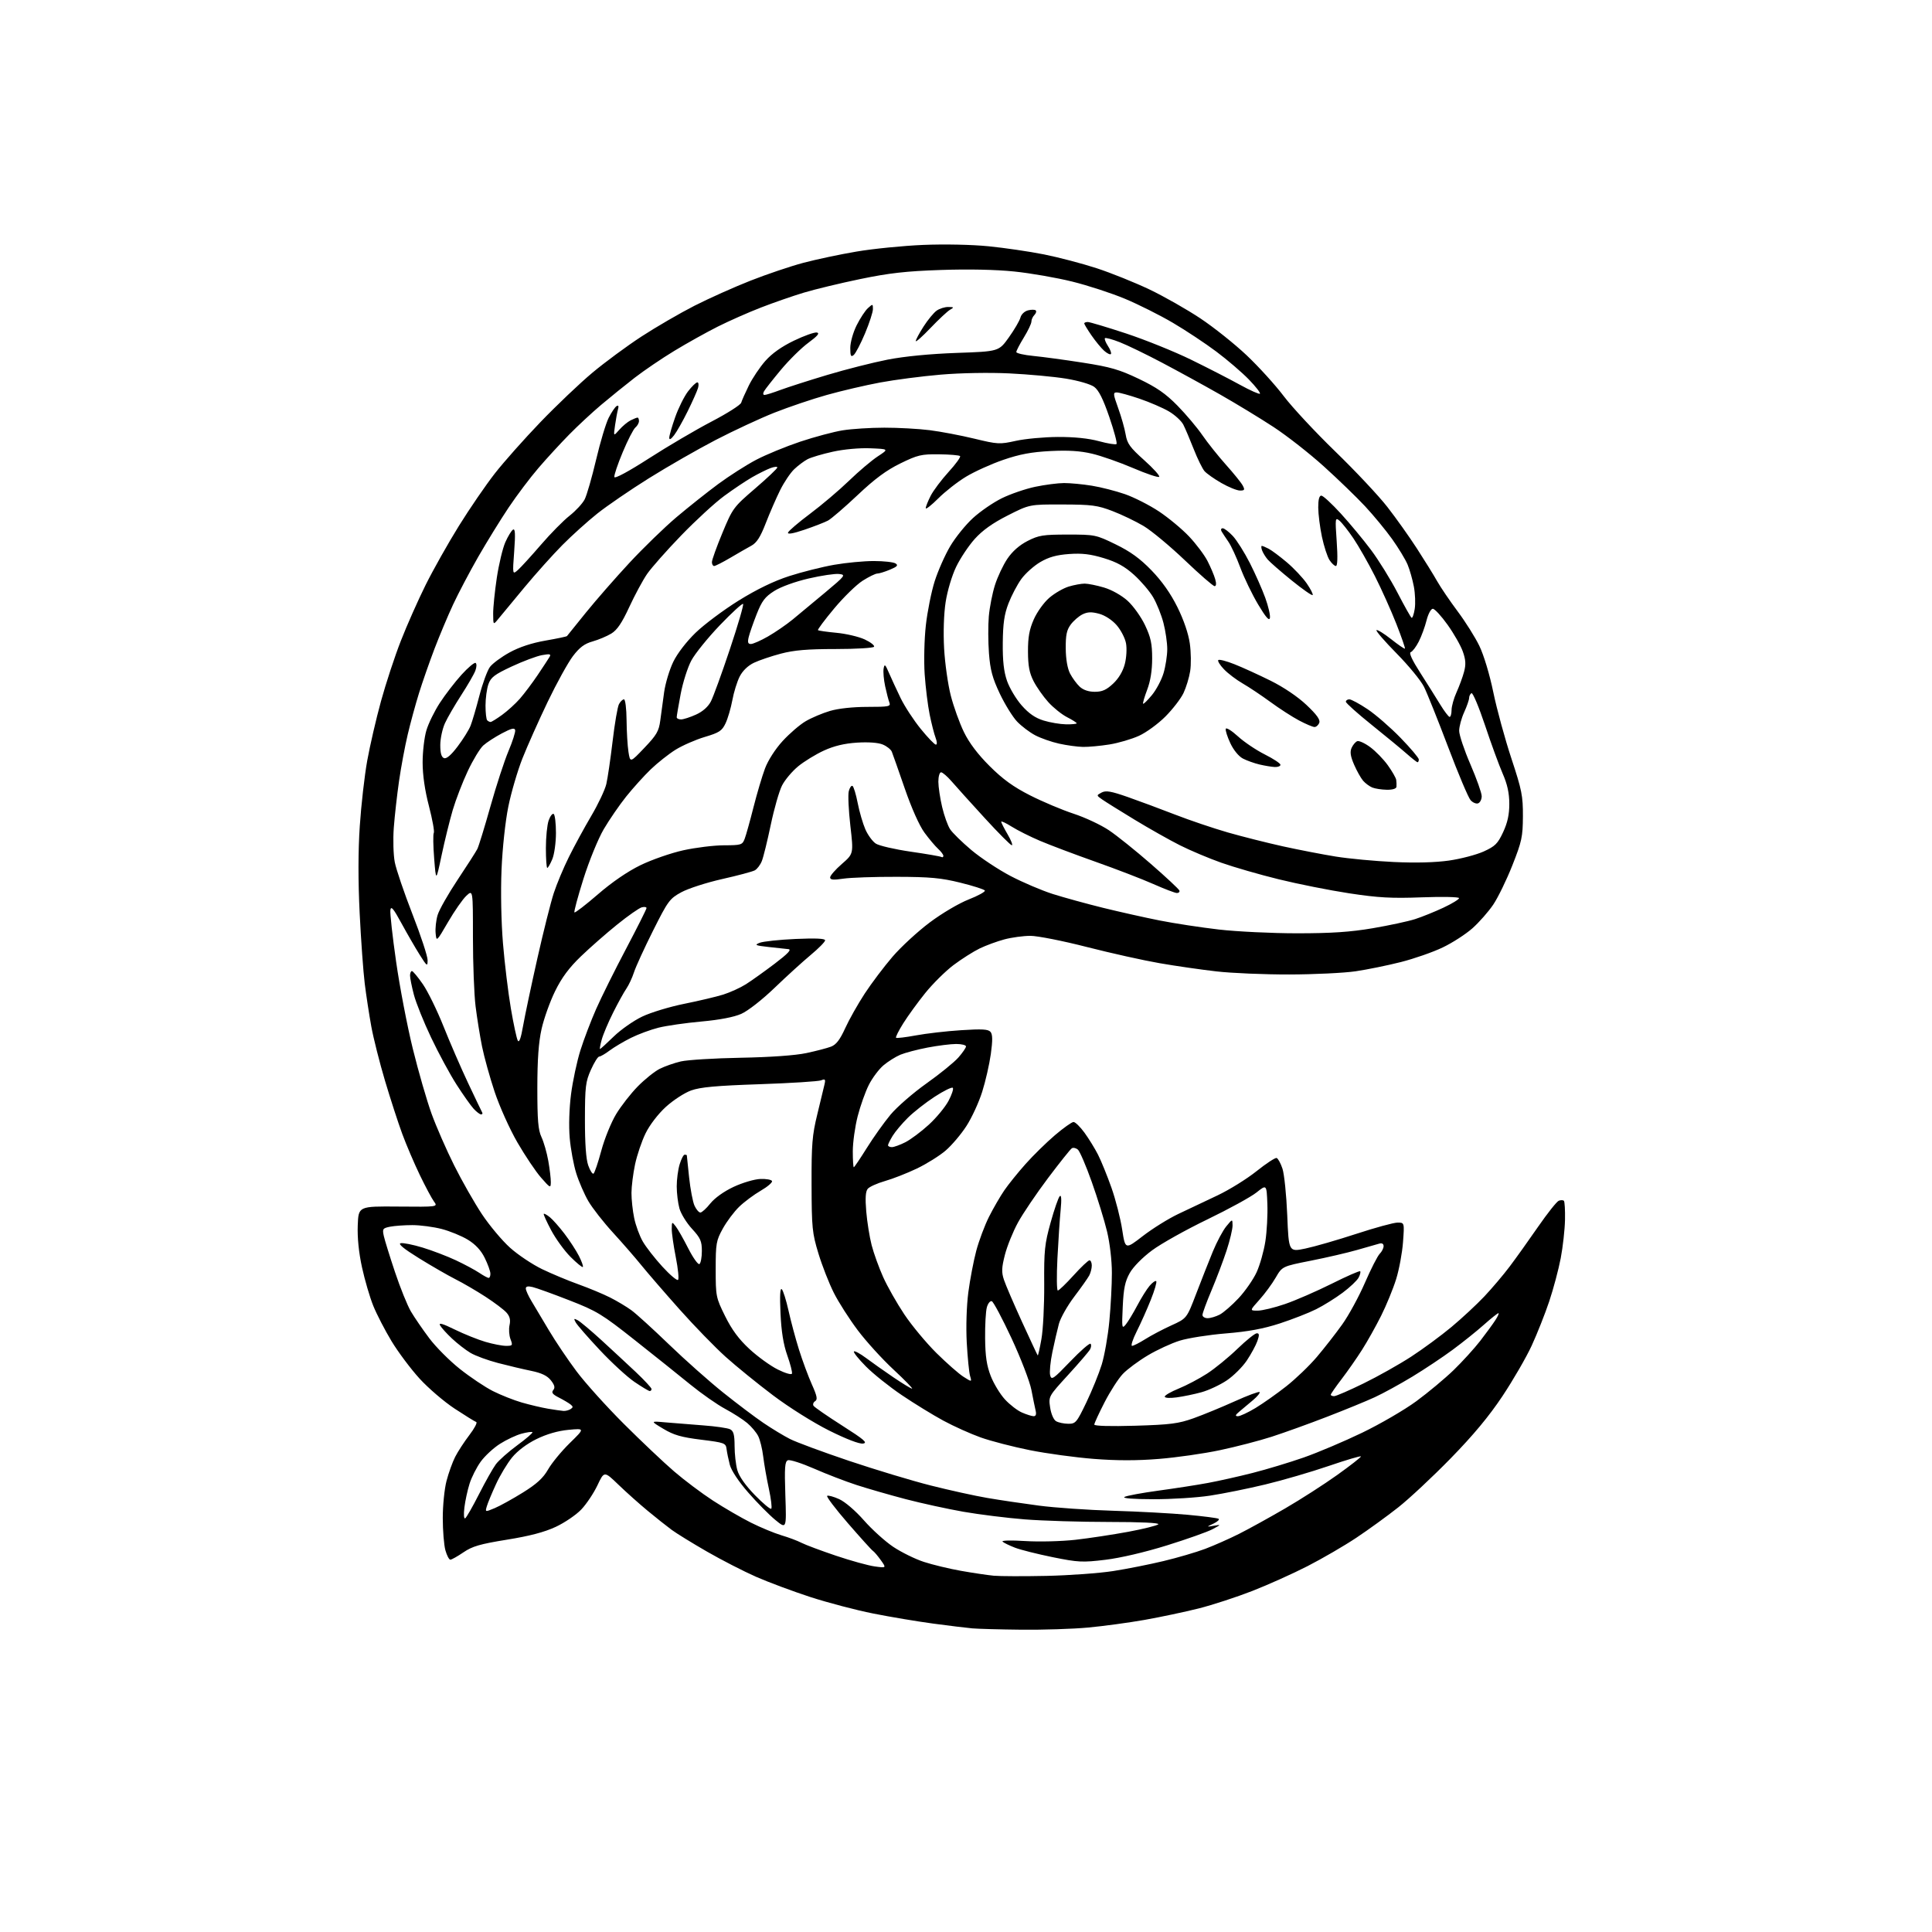 <?xml version="1.0" encoding="UTF-8" standalone="no"?>
<svg 
  version="1.1" 
  xmlns="http://www.w3.org/2000/svg" 
  xmlns:xlink="http://www.w3.org/1999/xlink" 
  xmlns:svg="http://www.w3.org/2000/svg"
  xmlns:rdf="http://www.w3.org/1999/02/22-rdf-syntax-ns#"
  xmlns:cc="http://creativecommons.org/ns#"
  xmlns:dc="http://purl.org/dc/elements/1.1/"
  viewBox="0 0 768 768"
  width="768"
  height="768"
>
<style>svg {background-color: white; }</style>"
<path stroke="none" fill="black" fill-rule="evenodd" d="M406.00,647.83C397.48,647.74 388.70,647.50 386.50,647.30C384.30,647.11 377.32,646.25 371.00,645.41C364.68,644.56 353.93,642.76 347.11,641.40C340.30,640.05 329.05,637.09 322.11,634.84C315.18,632.58 305.47,628.96 300.55,626.80C295.62,624.63 286.85,620.13 281.05,616.79C275.25,613.45 268.93,609.56 267.00,608.14C265.07,606.72 260.80,603.33 257.50,600.60C254.20,597.87 248.95,593.19 245.84,590.19C240.18,584.74 240.18,584.74 237.49,590.44C236.00,593.57 233.12,597.89 231.08,600.03C229.05,602.18 224.48,605.28 220.94,606.94C216.45,609.04 210.54,610.60 201.50,612.05C190.82,613.78 187.74,614.67 184.22,617.08C181.87,618.68 179.53,620.00 179.02,620.00C178.51,620.00 177.63,618.31 177.05,616.25C176.48,614.19 176.01,608.43 176.01,603.46C176.00,598.49 176.67,591.84 177.50,588.68C178.32,585.52 179.87,581.22 180.94,579.12C182.01,577.02 184.55,573.12 186.59,570.45C188.63,567.78 189.85,565.45 189.30,565.27C188.76,565.09 184.90,562.70 180.73,559.96C176.56,557.22 170.28,551.84 166.78,548.01C163.29,544.18 158.27,537.48 155.64,533.13C153.01,528.77 149.74,522.45 148.38,519.08C147.01,515.71 145.01,508.85 143.91,503.83C142.63,497.98 142.02,492.00 142.21,487.11C142.50,479.50 142.50,479.50 158.29,479.63C174.09,479.77 174.09,479.77 172.52,477.63C171.65,476.46 169.12,471.72 166.89,467.10C164.66,462.47 161.52,455.12 159.91,450.76C158.30,446.40 155.22,436.91 153.06,429.67C150.90,422.42 148.44,412.68 147.59,408.00C146.74,403.32 145.57,395.68 144.99,391.00C144.41,386.32 143.50,373.73 142.97,363.00C142.34,350.18 142.35,338.32 143.02,328.36C143.57,320.04 144.90,308.34 145.98,302.36C147.06,296.39 149.52,285.75 151.45,278.73C153.38,271.70 156.93,260.90 159.35,254.73C161.76,248.55 166.20,238.55 169.21,232.50C172.22,226.45 178.17,215.89 182.44,209.02C186.70,202.16 193.11,192.81 196.68,188.24C200.25,183.66 208.42,174.47 214.83,167.80C221.25,161.13 230.55,152.28 235.50,148.15C240.45,144.01 249.22,137.54 255.00,133.77C260.77,130.01 270.23,124.52 276.00,121.57C281.77,118.63 291.82,114.13 298.33,111.57C304.83,109.01 314.28,105.82 319.33,104.48C324.37,103.14 333.87,101.12 340.44,100.01C347.00,98.89 358.93,97.70 366.94,97.36C375.41,97.01 386.31,97.23 393.00,97.90C399.32,98.53 409.23,99.98 415.00,101.13C420.77,102.28 430.22,104.76 435.99,106.64C441.75,108.53 451.19,112.33 456.96,115.08C462.73,117.84 471.83,123.01 477.19,126.58C482.55,130.15 490.84,136.76 495.60,141.27C500.37,145.78 506.99,153.08 510.32,157.49C513.65,161.89 522.87,171.80 530.82,179.50C538.76,187.20 548.06,197.10 551.48,201.50C554.91,205.90 560.19,213.32 563.22,218.00C566.25,222.68 569.88,228.53 571.27,231.00C572.67,233.47 576.34,238.88 579.42,243.00C582.51,247.12 586.40,253.31 588.06,256.74C589.82,260.37 592.16,268.11 593.62,275.21C595.01,281.93 598.24,293.74 600.79,301.46C604.96,314.08 605.42,316.41 605.38,324.50C605.34,332.65 604.94,334.50 601.18,344.00C598.90,349.77 595.48,356.79 593.59,359.60C591.70,362.40 587.98,366.63 585.33,368.99C582.67,371.35 577.35,374.79 573.49,376.63C569.64,378.48 562.16,381.09 556.87,382.43C551.58,383.77 543.49,385.42 538.88,386.10C534.27,386.77 522.40,387.35 512.50,387.37C502.60,387.39 489.55,386.84 483.50,386.14C477.45,385.45 467.32,383.99 461.00,382.89C454.68,381.80 441.66,378.91 432.09,376.46C422.51,374.00 412.38,372.01 409.59,372.01C406.79,372.02 402.14,372.65 399.26,373.42C396.37,374.19 391.96,375.81 389.45,377.02C386.94,378.24 382.27,381.20 379.06,383.61C375.85,386.03 370.79,391.04 367.80,394.75C364.81,398.46 360.88,403.88 359.06,406.79C357.23,409.70 355.94,412.28 356.19,412.52C356.44,412.77 359.98,412.35 364.07,411.59C368.16,410.83 376.25,409.89 382.06,409.52C390.43,408.98 392.85,409.12 393.76,410.21C394.59,411.21 394.62,413.57 393.87,418.99C393.30,423.07 391.76,429.83 390.43,434.03C389.11,438.22 386.29,444.34 384.17,447.61C382.06,450.89 378.34,455.27 375.91,457.36C373.49,459.44 368.35,462.65 364.50,464.50C360.65,466.34 354.95,468.58 351.83,469.47C348.72,470.36 345.61,471.76 344.94,472.57C344.07,473.62 343.90,476.28 344.35,481.61C344.70,485.77 345.67,491.80 346.50,495.01C347.33,498.22 349.39,503.91 351.07,507.66C352.75,511.40 356.53,518.07 359.48,522.48C362.42,526.89 368.17,533.80 372.24,537.84C376.32,541.87 381.16,546.13 383.00,547.29C386.34,549.41 386.34,549.41 385.62,546.96C385.22,545.61 384.63,539.66 384.30,533.75C383.96,527.44 384.22,519.18 384.92,513.75C385.59,508.66 387.01,501.22 388.08,497.20C389.15,493.19 391.43,487.11 393.14,483.70C394.86,480.29 397.60,475.56 399.23,473.18C400.86,470.80 404.67,466.08 407.70,462.68C410.73,459.28 415.97,454.14 419.35,451.26C422.73,448.38 426.06,446.02 426.74,446.01C427.43,446.01 429.38,447.91 431.09,450.25C432.79,452.59 435.22,456.52 436.48,459.00C437.74,461.48 440.14,467.38 441.82,472.13C443.49,476.88 445.41,484.36 446.08,488.75C447.31,496.74 447.31,496.74 454.30,491.34C458.14,488.37 464.49,484.42 468.39,482.57C472.30,480.71 479.32,477.39 484.00,475.18C488.68,472.96 495.64,468.64 499.48,465.57C503.32,462.50 506.92,460.14 507.48,460.32C508.04,460.50 509.08,462.41 509.80,464.56C510.51,466.70 511.37,475.04 511.70,483.08C512.30,497.69 512.30,497.69 518.90,496.32C522.53,495.56 531.64,492.93 539.16,490.47C546.67,488.01 554.04,486.00 555.55,486.00C558.29,486.00 558.29,486.00 557.72,493.75C557.41,498.01 556.18,504.65 554.98,508.50C553.78,512.35 551.09,518.90 549.01,523.06C546.92,527.22 543.52,533.30 541.44,536.56C539.37,539.83 535.72,545.05 533.34,548.17C530.95,551.29 529.00,554.11 529.00,554.42C529.00,554.74 529.60,555.00 530.34,555.00C531.07,555.00 536.34,552.72 542.04,549.93C547.73,547.15 556.24,542.36 560.95,539.30C565.65,536.24 572.88,530.92 577.00,527.48C581.12,524.04 586.99,518.59 590.04,515.36C593.08,512.14 597.61,506.80 600.09,503.50C602.58,500.20 607.67,493.08 611.40,487.68C615.14,482.28 618.84,477.61 619.64,477.31C620.44,477.00 621.35,477.02 621.67,477.34C621.99,477.66 622.19,481.08 622.11,484.94C622.03,488.80 621.27,495.63 620.42,500.11C619.57,504.60 617.50,512.35 615.83,517.34C614.16,522.33 611.02,530.24 608.86,534.93C606.69,539.62 601.47,548.64 597.25,554.98C591.92,562.99 585.64,570.53 576.66,579.73C569.55,587.01 560.16,595.79 555.79,599.23C551.42,602.68 543.94,608.10 539.17,611.28C534.40,614.46 525.69,619.52 519.81,622.54C513.94,625.55 504.04,630.00 497.81,632.43C491.59,634.86 482.00,637.99 476.50,639.38C471.00,640.76 461.32,642.81 455.00,643.93C448.68,645.05 438.55,646.42 432.50,646.98C426.45,647.54 414.52,647.92 406.00,647.83zM416.00,626.44C425.07,626.24 437.00,625.38 442.50,624.52C448.00,623.66 457.02,621.87 462.54,620.54C468.07,619.22 475.49,617.04 479.04,615.71C482.59,614.37 488.65,611.69 492.51,609.75C496.36,607.81 504.61,603.26 510.83,599.64C517.05,596.03 526.38,590.03 531.57,586.32C536.76,582.61 541.00,579.30 541.00,578.96C541.00,578.63 535.26,580.32 528.25,582.72C521.24,585.12 509.88,588.44 503.00,590.09C496.12,591.75 486.23,593.75 481.00,594.54C475.77,595.34 465.65,595.98 458.50,595.96C450.54,595.95 446.08,595.60 447.00,595.06C447.82,594.58 453.90,593.45 460.50,592.55C467.10,591.65 475.96,590.28 480.19,589.49C484.43,588.71 492.40,586.92 497.92,585.52C503.43,584.12 512.57,581.36 518.22,579.39C523.87,577.41 534.35,572.97 541.50,569.52C548.65,566.07 558.33,560.44 563.00,557.01C567.67,553.58 574.35,548.01 577.84,544.64C581.32,541.26 586.09,536.02 588.43,533.00C590.76,529.98 593.48,526.26 594.45,524.75C595.43,523.24 595.97,522.00 595.65,522.00C595.33,522.00 592.73,524.07 589.88,526.60C587.03,529.14 581.45,533.61 577.48,536.54C573.52,539.48 566.27,544.30 561.39,547.26C556.50,550.22 549.80,553.89 546.50,555.41C543.20,556.94 534.65,560.44 527.50,563.20C520.35,565.97 510.45,569.53 505.50,571.13C500.55,572.73 491.29,575.13 484.93,576.47C478.57,577.82 467.67,579.38 460.71,579.94C452.01,580.65 443.91,580.65 434.78,579.93C427.47,579.36 416.03,577.80 409.35,576.46C402.67,575.12 393.89,572.85 389.85,571.41C385.81,569.97 379.12,566.96 375.00,564.73C370.88,562.50 363.45,557.94 358.50,554.60C353.55,551.26 347.11,546.12 344.19,543.16C341.27,540.21 339.13,537.53 339.45,537.22C339.76,536.91 341.92,538.08 344.26,539.82C346.59,541.57 351.49,545.02 355.13,547.50C358.78,549.97 362.12,552.00 362.55,552.00C362.98,552.00 359.67,548.60 355.20,544.44C350.72,540.29 344.32,533.25 340.98,528.81C337.63,524.36 333.34,517.66 331.45,513.90C329.56,510.15 326.81,503.12 325.34,498.29C322.87,490.16 322.66,488.11 322.61,471.00C322.56,454.92 322.86,451.26 324.88,443.00C326.15,437.77 327.44,432.41 327.75,431.09C328.22,429.02 328.02,428.79 326.40,429.45C325.35,429.87 314.38,430.57 302.00,430.99C284.66,431.58 278.40,432.15 274.71,433.48C272.08,434.43 267.56,437.38 264.67,440.02C261.60,442.83 258.26,447.18 256.64,450.49C255.11,453.60 253.23,459.16 252.45,462.83C251.67,466.50 251.03,471.62 251.02,474.20C251.01,476.79 251.49,481.29 252.10,484.20C252.70,487.12 254.24,491.30 255.51,493.50C256.77,495.70 260.28,500.20 263.30,503.50C266.32,506.80 269.12,509.17 269.54,508.77C269.95,508.38 269.54,504.33 268.64,499.77C267.74,495.22 267.01,490.15 267.03,488.50C267.06,485.60 267.11,485.56 268.61,487.50C269.47,488.60 271.72,492.56 273.61,496.29C275.51,500.02 277.50,502.81 278.03,502.48C278.56,502.15 279.00,499.82 279.00,497.30C279.00,493.37 278.45,492.13 275.08,488.47C272.92,486.13 270.67,482.47 270.08,480.35C269.49,478.23 269.01,474.30 269.01,471.62C269.00,468.93 269.52,464.99 270.16,462.87C270.80,460.74 271.70,459.00 272.16,459.00C272.62,459.00 273.01,459.11 273.02,459.25C273.03,459.39 273.44,463.33 273.93,468.01C274.43,472.70 275.39,477.76 276.07,479.26C276.76,480.77 277.81,482.00 278.41,482.00C279.01,482.00 280.80,480.37 282.38,478.38C284.12,476.21 287.81,473.58 291.62,471.80C295.11,470.16 299.89,468.75 302.23,468.66C304.58,468.57 306.68,468.95 306.89,469.49C307.11,470.04 305.08,471.77 302.39,473.33C299.70,474.89 295.86,477.75 293.85,479.69C291.85,481.62 288.92,485.52 287.35,488.35C284.70,493.14 284.50,494.27 284.50,504.55C284.50,515.31 284.60,515.81 288.25,523.20C290.92,528.59 293.71,532.37 297.92,536.26C301.17,539.27 306.23,542.93 309.16,544.39C312.14,545.88 314.63,546.60 314.82,546.03C315.01,545.47 314.17,542.20 312.95,538.76C311.41,534.42 310.59,529.27 310.26,522.00C309.94,514.97 310.11,511.83 310.78,512.50C311.33,513.05 312.53,516.88 313.45,521.00C314.36,525.12 316.23,532.10 317.61,536.50C318.99,540.90 321.30,547.13 322.73,550.33C324.79,554.92 325.07,556.34 324.05,556.97C323.33,557.41 323.03,558.24 323.38,558.81C323.73,559.38 328.85,562.92 334.74,566.67C343.57,572.29 345.04,573.56 343.05,573.84C341.57,574.05 336.31,572.02 329.56,568.65C323.32,565.53 313.62,559.44 307.31,554.68C301.15,550.04 292.67,543.15 288.46,539.37C284.26,535.59 276.00,527.10 270.13,520.50C264.25,513.90 257.44,506.02 254.99,503.00C252.55,499.98 247.45,494.12 243.68,490.00C239.90,485.88 235.50,480.25 233.89,477.50C232.29,474.75 230.12,469.76 229.07,466.41C228.02,463.07 226.85,456.74 226.47,452.37C226.06,447.61 226.27,440.61 227.00,434.95C227.67,429.75 229.34,421.93 230.71,417.56C232.08,413.19 234.91,405.77 236.99,401.06C239.07,396.35 244.42,385.58 248.89,377.13C253.35,368.67 257.00,361.40 257.00,360.97C257.00,360.54 256.14,360.41 255.10,360.68C254.05,360.96 249.66,364.03 245.35,367.51C241.03,370.99 234.54,376.68 230.92,380.17C226.21,384.70 223.29,388.63 220.66,394.00C218.63,398.12 216.22,404.88 215.29,409.00C214.10,414.31 213.61,421.17 213.60,432.50C213.60,445.29 213.92,449.20 215.24,452.00C216.15,453.93 217.37,458.17 217.95,461.43C218.53,464.70 218.98,468.52 218.96,469.93C218.92,472.39 218.75,472.31 215.09,468.14C212.98,465.74 208.75,459.44 205.68,454.14C202.60,448.82 198.55,439.80 196.62,434.00C194.70,428.23 192.45,420.12 191.62,416.00C190.79,411.88 189.63,404.69 189.05,400.03C188.47,395.37 188.00,383.02 188.00,372.60C188.00,353.65 188.00,353.65 185.39,356.08C183.95,357.41 180.69,362.09 178.14,366.47C173.52,374.41 173.50,374.43 173.17,370.97C172.98,369.06 173.34,365.81 173.96,363.74C174.58,361.67 178.15,355.37 181.90,349.74C185.65,344.11 189.18,338.60 189.74,337.50C190.30,336.40 192.65,328.75 194.97,320.50C197.29,312.25 200.52,302.38 202.13,298.56C203.75,294.74 204.94,291.00 204.79,290.25C204.57,289.21 203.29,289.52 199.50,291.53C196.75,292.98 193.42,295.15 192.10,296.34C190.79,297.53 188.02,302.10 185.95,306.50C183.88,310.90 181.19,317.88 179.97,322.00C178.76,326.12 176.76,334.23 175.54,340.00C173.32,350.50 173.32,350.50 172.59,341.27C172.18,336.20 172.12,331.62 172.44,331.09C172.77,330.57 171.90,325.79 170.52,320.46C168.88,314.18 168.00,308.07 168.00,303.07C168.00,298.83 168.67,293.11 169.49,290.36C170.30,287.60 172.71,282.69 174.83,279.43C176.95,276.17 180.82,271.14 183.43,268.25C186.05,265.36 188.58,263.24 189.06,263.53C189.54,263.83 189.49,265.20 188.95,266.62C188.42,268.03 185.89,272.40 183.34,276.34C180.79,280.28 177.87,285.30 176.87,287.50C175.87,289.70 175.03,293.59 175.02,296.14C175.01,299.35 175.46,300.96 176.49,301.36C177.49,301.74 179.31,300.18 181.92,296.72C184.09,293.85 186.40,290.15 187.05,288.50C187.71,286.85 189.29,281.48 190.56,276.57C191.84,271.65 193.73,266.50 194.76,265.12C195.79,263.74 199.31,261.14 202.57,259.35C206.43,257.23 211.41,255.59 216.82,254.65C221.39,253.86 225.24,253.05 225.38,252.85C225.52,252.66 228.92,248.45 232.92,243.50C236.93,238.55 244.71,229.65 250.21,223.73C255.71,217.81 264.10,209.67 268.85,205.64C273.61,201.62 281.10,195.67 285.50,192.41C289.91,189.16 296.70,184.82 300.61,182.77C304.52,180.72 312.40,177.48 318.11,175.57C323.82,173.67 331.43,171.63 335.00,171.06C338.57,170.49 346.01,170.01 351.53,170.01C357.04,170.00 365.14,170.45 369.53,171.00C373.91,171.55 381.90,173.07 387.29,174.37C396.62,176.63 397.39,176.67 403.79,175.25C407.48,174.43 415.00,173.73 420.50,173.70C427.03,173.67 432.71,174.25 436.86,175.38C440.36,176.33 443.50,176.84 443.83,176.50C444.17,176.16 442.88,171.34 440.97,165.77C438.50,158.58 436.76,155.11 434.95,153.78C433.50,152.72 428.65,151.31 423.67,150.50C418.86,149.72 408.75,148.79 401.21,148.43C393.23,148.05 381.86,148.25 374.00,148.92C366.57,149.55 355.71,150.96 349.87,152.05C344.02,153.14 334.50,155.36 328.71,156.99C322.92,158.61 313.53,161.79 307.84,164.04C302.15,166.30 291.65,171.18 284.50,174.89C277.35,178.60 265.41,185.45 257.96,190.11C250.51,194.77 241.25,201.11 237.39,204.19C233.53,207.27 227.31,212.88 223.57,216.65C219.83,220.42 213.03,228.00 208.46,233.50C203.89,239.00 199.23,244.62 198.11,246.00C196.07,248.50 196.07,248.50 196.04,244.00C196.02,241.53 196.68,235.08 197.49,229.67C198.31,224.27 199.83,217.91 200.87,215.55C201.92,213.19 203.29,210.94 203.93,210.54C204.79,210.01 204.91,212.21 204.40,219.16C203.71,228.50 203.71,228.50 205.92,226.54C207.13,225.46 211.23,220.96 215.04,216.54C218.84,212.12 223.96,206.93 226.42,205.00C228.87,203.07 231.57,200.15 232.42,198.50C233.26,196.85 235.31,189.76 236.96,182.74C238.61,175.73 240.87,168.22 241.97,166.06C243.07,163.90 244.48,161.82 245.09,161.44C245.82,160.99 246.03,161.40 245.68,162.62C245.39,163.66 244.85,166.53 244.50,169.00C243.85,173.50 243.85,173.50 246.18,170.84C247.45,169.38 249.48,167.70 250.68,167.09C251.89,166.49 253.12,166.00 253.43,166.00C253.75,166.00 254.00,166.62 254.00,167.38C254.00,168.14 253.36,169.29 252.57,169.94C251.79,170.59 249.52,175.00 247.54,179.75C245.55,184.49 244.06,188.94 244.21,189.63C244.39,190.38 249.87,187.42 258.02,182.18C265.46,177.39 276.64,170.82 282.87,167.57C289.10,164.32 294.40,160.95 294.64,160.08C294.89,159.21 296.25,156.14 297.67,153.25C299.08,150.37 302.03,145.98 304.21,143.50C306.83,140.52 310.70,137.78 315.60,135.42C319.67,133.46 323.78,132.00 324.72,132.18C325.95,132.42 325.00,133.56 321.37,136.23C318.58,138.27 313.66,143.12 310.42,147.01C307.19,150.89 304.17,154.73 303.72,155.53C303.24,156.40 303.32,157.00 303.91,157.00C304.47,157.00 307.30,156.11 310.21,155.02C313.12,153.94 321.50,151.25 328.84,149.05C336.18,146.85 346.98,144.11 352.84,142.96C359.59,141.65 369.65,140.67 380.28,140.29C397.05,139.71 397.05,139.71 401.05,134.10C403.25,131.02 405.31,127.48 405.64,126.24C405.97,124.95 407.27,123.72 408.66,123.37C410.00,123.03 411.38,123.05 411.73,123.40C412.08,123.75 411.83,124.57 411.18,125.22C410.53,125.87 410.00,127.05 410.00,127.84C410.00,128.63 408.65,131.47 407.00,134.15C405.35,136.84 404.00,139.44 404.00,139.94C404.00,140.43 407.04,141.13 410.75,141.49C414.46,141.85 423.35,143.05 430.50,144.17C441.40,145.87 444.99,146.91 452.72,150.61C459.79,153.99 463.38,156.48 468.07,161.26C471.43,164.69 475.89,169.97 477.97,173.00C480.05,176.03 484.27,181.31 487.34,184.75C490.41,188.18 493.41,191.89 494.00,193.00C494.92,194.71 494.76,195.00 492.91,195.00C491.72,195.00 488.41,193.66 485.56,192.03C482.70,190.40 479.67,188.26 478.81,187.28C477.96,186.30 476.02,182.35 474.51,178.50C473.00,174.65 471.14,170.28 470.38,168.79C469.61,167.30 467.03,164.93 464.64,163.53C462.25,162.13 456.99,159.86 452.97,158.49C448.94,157.12 444.88,156.00 443.95,156.00C442.41,156.00 442.46,156.58 444.50,162.25C445.75,165.69 447.08,170.41 447.47,172.74C448.06,176.33 449.20,177.89 454.82,182.92C458.48,186.19 461.16,189.17 460.79,189.54C460.42,189.92 455.75,188.35 450.41,186.06C445.08,183.78 437.74,181.20 434.11,180.35C429.39,179.23 424.64,178.94 417.50,179.30C409.98,179.69 405.34,180.56 398.79,182.81C394.00,184.46 387.33,187.48 383.97,189.52C380.62,191.55 375.65,195.44 372.94,198.16C370.22,200.87 368.00,202.61 368.00,202.01C368.00,201.41 368.88,199.20 369.95,197.09C371.03,194.99 374.24,190.71 377.08,187.60C379.93,184.48 381.98,181.65 381.64,181.30C381.29,180.96 377.52,180.64 373.25,180.59C366.24,180.51 364.77,180.86 357.90,184.22C352.37,186.92 347.73,190.35 340.90,196.81C335.73,201.69 330.43,206.25 329.12,206.95C327.82,207.64 323.62,209.27 319.80,210.57C315.29,212.10 312.99,212.50 313.25,211.71C313.46,211.05 317.40,207.68 322.01,204.23C326.61,200.79 333.56,194.90 337.44,191.15C341.32,187.39 346.50,183.01 348.94,181.41C353.37,178.50 353.37,178.50 345.95,178.20C341.59,178.03 335.44,178.59 331.02,179.57C326.88,180.48 322.38,181.82 321.00,182.55C319.62,183.28 317.26,185.05 315.74,186.49C314.22,187.92 311.70,191.67 310.14,194.80C308.58,197.94 306.01,203.84 304.42,207.93C302.27,213.49 300.82,215.75 298.67,216.93C297.09,217.79 293.31,219.96 290.28,221.75C287.24,223.54 284.36,225.00 283.88,225.00C283.40,225.00 283.00,224.30 283.00,223.44C283.00,222.58 284.88,217.35 287.17,211.83C291.24,202.03 291.56,201.59 300.17,194.19C305.03,190.02 309.00,186.25 309.00,185.83C309.00,185.40 307.76,185.52 306.25,186.09C304.74,186.66 301.48,188.28 299.00,189.70C296.52,191.12 291.52,194.47 287.89,197.14C284.25,199.80 276.56,206.87 270.80,212.83C265.03,218.80 258.93,225.70 257.23,228.16C255.53,230.63 252.35,236.54 250.15,241.29C247.22,247.63 245.32,250.45 242.99,251.86C241.24,252.92 237.89,254.33 235.54,254.99C232.33,255.89 230.39,257.34 227.73,260.84C225.79,263.40 221.28,271.57 217.71,279.00C214.15,286.43 209.63,296.55 207.67,301.50C205.72,306.45 203.19,315.08 202.06,320.67C200.88,326.49 199.72,337.21 199.37,345.67C199.00,354.45 199.23,366.42 199.94,375.00C200.60,382.98 202.01,394.60 203.07,400.83C204.13,407.07 205.37,412.84 205.83,413.65C206.38,414.64 207.08,412.71 207.93,407.82C208.64,403.79 211.19,391.74 213.60,381.03C216.01,370.32 218.95,358.62 220.13,355.03C221.30,351.44 224.00,344.99 226.13,340.70C228.25,336.41 232.25,329.06 235.01,324.38C237.78,319.70 240.48,313.98 241.02,311.68C241.56,309.38 242.68,301.72 243.52,294.66C244.35,287.59 245.49,280.95 246.05,279.91C246.61,278.86 247.50,278.00 248.04,278.00C248.57,278.00 249.03,281.67 249.07,286.25C249.11,290.79 249.45,296.46 249.82,298.86C250.50,303.22 250.50,303.22 256.16,297.27C261.02,292.18 261.92,290.63 262.47,286.41C262.82,283.71 263.52,278.62 264.01,275.10C264.51,271.58 266.14,266.18 267.63,263.10C269.23,259.78 272.87,255.05 276.54,251.50C279.96,248.20 287.64,242.46 293.62,238.74C300.90,234.23 307.56,231.00 313.74,229.00C318.82,227.36 326.87,225.34 331.62,224.51C336.37,223.68 343.47,223.01 347.38,223.02C351.30,223.02 355.17,223.45 355.98,223.97C357.16,224.71 356.69,225.23 353.77,226.45C351.73,227.30 349.46,228.00 348.73,228.00C347.99,228.00 345.38,229.28 342.92,230.84C340.46,232.40 335.36,237.37 331.60,241.88C327.83,246.39 324.94,250.27 325.16,250.49C325.38,250.72 328.70,251.19 332.53,251.55C336.36,251.91 341.41,253.10 343.75,254.19C346.09,255.29 347.75,256.59 347.44,257.09C347.13,257.59 340.24,258.00 332.12,258.00C321.03,258.00 315.64,258.45 310.43,259.83C306.62,260.83 301.79,262.47 299.70,263.46C297.32,264.60 295.21,266.64 294.04,268.92C293.02,270.92 291.70,275.16 291.12,278.33C290.53,281.50 289.32,285.64 288.42,287.53C287.00,290.53 285.91,291.24 280.13,292.96C276.48,294.05 271.24,296.35 268.49,298.06C265.75,299.78 261.33,303.28 258.67,305.84C256.01,308.40 251.62,313.27 248.91,316.65C246.21,320.03 242.19,325.88 239.98,329.65C237.77,333.43 234.17,342.25 231.93,349.35C229.70,356.42 228.09,362.42 228.35,362.69C228.62,362.95 232.81,359.72 237.67,355.52C243.23,350.70 249.49,346.41 254.59,343.93C259.04,341.76 266.69,339.10 271.59,338.01C276.49,336.93 283.77,336.03 287.77,336.02C294.65,336.00 295.10,335.86 296.02,333.44C296.56,332.04 298.13,326.40 299.52,320.91C300.91,315.43 302.97,308.48 304.10,305.48C305.30,302.26 308.18,297.77 311.10,294.58C313.83,291.60 317.96,288.04 320.28,286.69C322.60,285.33 326.94,283.49 329.93,282.61C333.24,281.63 339.04,281.00 344.79,281.00C353.35,281.00 354.15,280.84 353.54,279.25C353.17,278.29 352.42,275.38 351.86,272.79C351.31,270.20 351.03,267.05 351.25,265.79C351.60,263.79 351.88,264.01 353.38,267.50C354.33,269.70 356.42,274.20 358.01,277.50C359.61,280.80 363.21,286.31 366.01,289.75C368.80,293.19 371.51,296.00 372.02,296.00C372.57,296.00 372.52,294.88 371.91,293.27C371.34,291.77 370.28,287.61 369.55,284.02C368.82,280.44 367.93,273.23 367.57,268.00C367.22,262.74 367.42,254.07 368.04,248.56C368.65,243.09 370.23,235.22 371.55,231.06C372.87,226.90 375.65,220.63 377.72,217.13C379.80,213.62 383.87,208.58 386.78,205.93C389.68,203.27 394.85,199.72 398.28,198.04C401.70,196.36 407.65,194.32 411.50,193.51C415.35,192.70 420.52,192.03 423.00,192.02C425.48,192.02 430.43,192.49 434.00,193.07C437.57,193.64 443.50,195.16 447.18,196.43C450.85,197.71 456.95,200.81 460.73,203.32C464.51,205.84 469.90,210.31 472.69,213.27C475.49,216.23 478.79,220.63 480.02,223.04C481.26,225.46 482.63,228.69 483.06,230.22C483.57,231.99 483.48,233.00 482.82,233.00C482.24,233.00 476.94,228.39 471.03,222.75C465.12,217.11 457.74,210.98 454.64,209.12C451.53,207.27 445.95,204.58 442.24,203.16C436.26,200.87 434.03,200.57 422.38,200.54C409.26,200.50 409.26,200.50 400.59,204.90C394.60,207.93 390.55,210.82 387.48,214.23C385.04,216.95 381.71,221.94 380.08,225.34C378.40,228.82 376.59,234.90 375.91,239.31C375.18,244.03 374.94,251.34 375.30,257.81C375.63,263.69 376.82,272.10 377.95,276.50C379.08,280.90 381.43,287.43 383.17,291.00C385.27,295.32 388.71,299.87 393.42,304.56C398.66,309.78 402.84,312.80 409.50,316.18C414.45,318.69 422.22,321.97 426.77,323.46C431.32,324.95 437.62,327.90 440.77,330.01C443.92,332.11 451.45,338.15 457.50,343.43C463.55,348.70 468.65,353.46 468.83,354.01C469.02,354.55 468.57,354.99 467.83,354.99C467.10,354.98 462.90,353.38 458.50,351.43C454.10,349.48 443.75,345.49 435.50,342.57C427.25,339.65 417.31,335.90 413.41,334.24C409.50,332.58 404.44,330.04 402.16,328.60C399.87,327.16 398.00,326.28 398.00,326.65C398.00,327.02 399.14,329.28 400.54,331.66C401.94,334.05 402.69,336.00 402.21,336.00C401.73,336.00 396.87,331.13 391.42,325.17C385.96,319.21 380.08,312.69 378.34,310.67C376.59,308.65 374.68,307.00 374.09,307.00C373.49,307.00 373.01,308.69 373.01,310.75C373.02,312.81 373.70,317.32 374.51,320.78C375.32,324.23 376.75,328.22 377.68,329.63C378.61,331.05 382.41,334.77 386.12,337.90C389.83,341.02 396.83,345.66 401.68,348.21C406.53,350.75 414.10,353.98 418.50,355.38C422.90,356.77 431.90,359.25 438.50,360.88C445.10,362.50 455.23,364.77 461.00,365.91C466.77,367.06 477.35,368.67 484.49,369.50C491.64,370.32 505.66,371.00 515.64,371.00C529.26,371.00 536.77,370.50 545.65,368.99C552.17,367.88 559.75,366.25 562.50,365.37C565.25,364.49 570.31,362.44 573.75,360.83C577.19,359.22 580.00,357.50 580.00,357.02C580.00,356.54 573.42,356.40 565.25,356.70C553.14,357.16 547.96,356.87 536.31,355.10C528.51,353.91 515.91,351.40 508.31,349.53C500.71,347.67 490.45,344.70 485.50,342.95C480.55,341.20 473.12,338.07 469.00,335.99C464.88,333.91 456.76,329.34 450.98,325.82C445.19,322.31 439.41,318.70 438.13,317.80C435.80,316.17 435.80,316.17 437.90,315.05C439.59,314.15 441.60,314.49 448.25,316.81C452.79,318.40 461.24,321.54 467.04,323.79C472.84,326.05 482.29,329.24 488.04,330.90C493.79,332.55 503.68,335.04 510.00,336.44C516.33,337.83 525.77,339.66 531.00,340.50C536.23,341.34 546.59,342.31 554.04,342.66C562.75,343.07 570.60,342.86 576.04,342.08C580.69,341.41 586.87,339.79 589.78,338.48C594.35,336.40 595.38,335.38 597.52,330.79C599.28,327.00 599.98,323.80 599.97,319.50C599.96,315.25 599.19,311.75 597.33,307.50C595.89,304.20 592.72,295.53 590.29,288.23C587.85,280.94 585.44,275.23 584.93,275.54C584.42,275.86 584.00,276.72 584.00,277.45C584.00,278.18 583.11,280.74 582.02,283.14C580.93,285.54 580.04,288.85 580.04,290.50C580.04,292.15 582.05,298.16 584.52,303.86C586.98,309.56 589.00,315.25 589.00,316.50C589.00,317.76 588.37,319.03 587.59,319.33C586.82,319.62 585.47,319.07 584.59,318.09C583.70,317.12 579.68,307.59 575.64,296.91C571.60,286.24 567.29,275.48 566.05,273.00C564.82,270.52 559.93,264.58 555.20,259.78C550.47,254.99 546.86,250.81 547.17,250.50C547.48,250.19 550.08,251.79 552.95,254.05C555.81,256.32 558.30,258.02 558.48,257.84C558.65,257.65 557.12,253.22 555.07,248.00C553.02,242.78 549.18,234.22 546.54,229.00C543.89,223.78 540.04,217.01 537.97,213.96C535.90,210.91 533.42,207.76 532.44,206.96C530.77,205.58 530.71,206.00 531.36,215.25C531.80,221.52 531.68,225.00 531.04,225.00C530.49,225.00 529.35,223.94 528.50,222.64C527.65,221.34 526.30,217.18 525.49,213.39C524.69,209.60 524.03,204.36 524.02,201.75C524.01,198.60 524.42,197.01 525.25,197.02C525.94,197.02 529.42,200.24 533.00,204.15C536.58,208.07 541.98,214.57 545.00,218.61C548.02,222.64 552.75,230.27 555.50,235.56C558.24,240.86 560.78,245.36 561.12,245.57C561.47,245.79 562.03,244.22 562.37,242.09C562.71,239.96 562.56,235.94 562.03,233.16C561.50,230.38 560.38,226.45 559.54,224.43C558.69,222.41 555.93,217.85 553.40,214.30C550.87,210.76 546.03,204.89 542.65,201.26C539.27,197.64 531.88,190.49 526.22,185.38C520.57,180.27 511.57,173.22 506.22,169.72C500.88,166.22 491.32,160.42 485.00,156.82C478.68,153.22 468.32,147.55 462.00,144.21C455.68,140.87 448.08,137.19 445.12,136.03C442.16,134.87 439.51,134.15 439.23,134.43C438.96,134.71 439.50,136.12 440.44,137.56C441.39,139.00 441.90,140.43 441.59,140.75C441.27,141.06 440.06,140.46 438.89,139.41C437.72,138.36 435.47,135.62 433.88,133.32C432.30,131.02 431.00,128.88 431.00,128.57C431.00,128.26 431.63,128.00 432.40,128.00C433.17,128.00 440.03,130.05 447.65,132.56C455.27,135.08 466.90,139.77 473.50,143.00C480.10,146.23 488.83,150.71 492.90,152.96C496.97,155.20 500.54,156.79 500.84,156.50C501.14,156.20 499.16,153.66 496.44,150.85C493.72,148.05 487.92,143.07 483.54,139.79C479.17,136.51 471.39,131.35 466.25,128.33C461.11,125.30 452.54,121.01 447.21,118.78C441.87,116.55 432.42,113.46 426.21,111.93C419.99,110.39 409.64,108.59 403.21,107.93C395.87,107.17 384.97,106.94 374.00,107.32C360.12,107.79 353.50,108.54 342.00,110.92C334.02,112.57 323.90,115.01 319.50,116.34C315.10,117.67 307.44,120.33 302.49,122.25C297.53,124.17 289.81,127.58 285.33,129.83C280.86,132.08 273.11,136.40 268.12,139.43C263.13,142.45 256.00,147.29 252.27,150.18C248.55,153.07 242.57,157.90 239.00,160.91C235.43,163.92 229.70,169.24 226.27,172.73C222.84,176.22 217.34,182.19 214.06,186.02C210.77,189.84 205.44,196.91 202.21,201.73C198.98,206.55 193.54,215.37 190.12,221.32C186.71,227.28 182.20,235.83 180.11,240.32C178.01,244.82 174.67,252.78 172.68,258.00C170.69,263.23 167.94,271.10 166.57,275.50C165.20,279.90 163.17,287.32 162.07,292.00C160.96,296.68 159.41,305.00 158.62,310.50C157.83,316.00 156.89,324.32 156.54,329.00C156.19,333.68 156.37,339.86 156.93,342.74C157.49,345.62 160.66,354.93 163.97,363.43C167.29,371.93 169.99,380.14 169.98,381.69C169.96,384.31 169.75,384.17 166.81,379.50C165.08,376.75 161.83,371.12 159.58,367.00C156.37,361.09 155.43,359.99 155.18,361.78C155.00,363.04 156.02,372.27 157.46,382.28C158.89,392.30 161.88,407.88 164.10,416.90C166.32,425.92 169.67,437.52 171.54,442.68C173.41,447.84 177.46,457.11 180.55,463.28C183.63,469.45 188.61,478.19 191.60,482.69C194.60,487.20 199.63,493.19 202.78,496.01C205.92,498.83 211.65,502.65 215.50,504.51C219.35,506.36 225.88,509.09 230.00,510.56C234.12,512.04 239.75,514.38 242.50,515.77C245.25,517.15 249.07,519.44 251.00,520.85C252.93,522.26 259.68,528.40 266.00,534.50C272.32,540.60 282.00,549.19 287.50,553.59C293.00,557.99 300.20,563.42 303.50,565.65C306.80,567.89 311.52,570.75 314.00,572.01C316.48,573.28 327.05,577.19 337.50,580.71C347.95,584.22 362.57,588.64 370.00,590.51C377.43,592.39 387.55,594.62 392.50,595.46C397.45,596.31 406.68,597.68 413.00,598.51C419.32,599.34 432.60,600.26 442.50,600.55C452.40,600.84 465.68,601.56 472.00,602.14C478.32,602.72 483.90,603.44 484.39,603.74C484.88,604.04 483.98,604.90 482.39,605.65C479.50,607.01 479.50,607.01 482.50,606.51C485.50,606.00 485.50,606.00 482.00,607.88C480.07,608.92 471.92,611.81 463.89,614.31C455.11,617.04 445.33,619.33 439.39,620.04C430.31,621.14 428.60,621.05 418.50,619.01C412.45,617.78 405.70,616.09 403.50,615.24C401.30,614.39 399.06,613.31 398.53,612.83C397.98,612.34 401.86,612.23 407.53,612.59C413.07,612.94 421.95,612.71 427.50,612.09C433.00,611.47 442.45,610.03 448.50,608.91C454.55,607.78 459.93,606.44 460.45,605.93C461.03,605.36 453.48,605.00 440.85,605.00C429.54,605.00 414.49,604.54 407.40,603.98C400.30,603.42 389.32,602.05 383.00,600.95C376.68,599.84 366.32,597.58 360.00,595.93C353.68,594.27 344.90,591.74 340.50,590.31C336.10,588.88 328.49,585.95 323.60,583.80C318.70,581.66 314.03,580.16 313.22,580.47C311.98,580.94 311.82,583.25 312.19,594.44C312.65,607.85 312.65,607.85 308.20,604.20C305.75,602.19 300.90,597.29 297.42,593.29C293.59,588.91 290.70,584.54 290.11,582.27C289.57,580.20 288.99,577.38 288.82,576.01C288.52,573.64 288.01,573.46 278.68,572.30C270.80,571.32 267.82,570.46 263.68,567.97C258.50,564.87 258.50,564.87 264.50,565.41C267.80,565.70 274.55,566.24 279.50,566.61C284.45,566.97 289.29,567.67 290.25,568.17C291.61,568.87 292.00,570.36 292.01,574.79C292.01,577.93 292.49,582.24 293.09,584.37C293.78,586.85 296.27,590.41 300.06,594.31C303.31,597.64 306.25,600.09 306.59,599.74C306.94,599.39 306.51,595.82 305.64,591.80C304.77,587.79 303.76,582.02 303.39,579.00C303.03,575.98 302.13,572.32 301.40,570.87C300.67,569.42 298.70,567.08 297.02,565.67C295.34,564.25 291.38,561.72 288.23,560.03C285.08,558.34 278.90,554.02 274.50,550.44C270.10,546.85 260.13,538.87 252.33,532.71C239.30,522.40 237.22,521.13 226.33,516.90C219.83,514.36 213.26,511.99 211.75,511.63C209.84,511.17 209.01,511.35 209.02,512.23C209.03,512.93 210.04,515.17 211.27,517.20C212.49,519.24 215.62,524.47 218.21,528.84C220.81,533.21 225.74,540.54 229.19,545.14C232.63,549.74 241.09,559.12 247.98,566.00C254.87,572.88 263.87,581.39 267.97,584.91C272.07,588.44 279.04,593.67 283.46,596.54C287.88,599.41 294.65,603.34 298.50,605.27C302.35,607.20 307.81,609.46 310.62,610.30C313.44,611.13 317.04,612.48 318.62,613.30C320.20,614.11 326.35,616.41 332.28,618.41C338.21,620.41 345.15,622.33 347.71,622.68C352.37,623.32 352.37,623.32 350.14,620.19C348.91,618.47 347.50,616.81 347.00,616.50C346.51,616.20 342.04,611.25 337.07,605.52C332.10,599.79 328.38,594.88 328.81,594.62C329.24,594.35 331.39,594.94 333.58,595.93C335.89,596.96 340.04,600.52 343.41,604.35C346.62,608.01 351.88,612.76 355.10,614.91C358.33,617.06 363.79,619.75 367.23,620.87C370.68,622.00 377.32,623.60 382.00,624.43C386.68,625.26 392.52,626.13 395.00,626.37C397.48,626.60 406.93,626.63 416.00,626.44zM184.92,603.55C185.42,603.24 187.89,598.92 190.42,593.94C192.95,588.96 195.96,583.62 197.11,582.07C198.26,580.51 202.10,577.11 205.65,574.50C209.20,571.90 211.90,569.56 211.65,569.32C211.40,569.07 209.46,569.34 207.34,569.91C205.21,570.48 201.36,572.29 198.78,573.93C196.19,575.56 192.74,578.76 191.10,581.02C189.46,583.29 187.45,587.25 186.65,589.82C185.84,592.39 184.92,596.66 184.60,599.30C184.27,602.05 184.41,603.87 184.92,603.55zM196.67,599.50C198.78,598.61 203.82,595.82 207.89,593.29C213.41,589.85 215.93,587.53 217.89,584.10C219.32,581.58 223.20,576.87 226.50,573.64C232.50,567.77 232.50,567.77 226.00,568.38C221.77,568.78 217.32,570.07 213.28,572.05C209.43,573.93 205.72,576.73 203.56,579.36C201.65,581.70 198.75,586.51 197.13,590.06C195.50,593.60 193.87,597.53 193.51,598.80C192.83,601.10 192.83,601.10 196.67,599.50zM451.25,566.75C465.29,566.33 468.45,565.92 474.50,563.76C478.35,562.38 485.70,559.36 490.83,557.04C495.96,554.72 500.40,553.07 500.70,553.37C501.00,553.67 499.83,555.11 498.10,556.57C496.37,558.03 493.95,560.06 492.72,561.08C491.04,562.49 490.88,562.94 492.06,562.97C492.92,562.99 496.07,561.52 499.06,559.72C502.05,557.91 507.56,554.03 511.29,551.09C515.03,548.15 520.52,542.89 523.48,539.39C526.45,535.89 530.99,530.08 533.57,526.46C536.15,522.85 540.20,515.40 542.58,509.92C544.96,504.43 547.61,499.25 548.46,498.40C549.31,497.55 550.00,496.18 550.00,495.36C550.00,494.41 549.36,494.05 548.25,494.37C547.29,494.64 543.35,495.77 539.50,496.87C535.65,497.98 527.37,499.90 521.10,501.14C509.71,503.40 509.71,503.40 507.10,507.89C505.67,510.36 502.76,514.32 500.62,516.69C496.75,521.00 496.75,521.00 499.95,521.00C501.72,521.00 506.61,519.82 510.83,518.37C515.05,516.92 523.38,513.29 529.36,510.31C535.33,507.32 540.42,505.09 540.69,505.35C540.95,505.61 540.66,506.76 540.05,507.90C539.44,509.05 536.59,511.74 533.72,513.88C530.85,516.02 526.11,518.98 523.18,520.44C520.25,521.91 513.77,524.44 508.76,526.08C502.22,528.21 496.19,529.33 487.34,530.05C480.56,530.60 472.29,531.90 468.97,532.93C465.65,533.96 459.91,536.61 456.22,538.82C452.52,541.03 448.07,544.33 446.33,546.17C444.59,548.00 441.32,553.07 439.08,557.43C436.84,561.79 435.00,565.78 435.00,566.29C435.00,566.86 441.41,567.04 451.25,566.75zM424.63,565.97C427.57,566.00 427.99,565.51 431.85,557.47C434.10,552.77 436.85,546.00 437.96,542.41C439.06,538.82 440.43,531.07 440.98,525.19C441.54,519.31 442.00,510.68 441.99,506.00C441.99,501.08 441.18,494.13 440.06,489.50C439.01,485.10 436.27,476.24 433.98,469.80C431.70,463.37 429.21,457.59 428.46,456.97C427.70,456.34 426.63,456.11 426.07,456.46C425.51,456.80 421.26,462.13 416.62,468.29C411.98,474.46 406.59,482.43 404.64,486.01C402.68,489.59 400.36,495.34 399.47,498.79C398.15,503.95 398.08,505.72 399.08,508.73C399.74,510.75 402.98,518.27 406.26,525.45C409.55,532.63 412.36,538.64 412.51,538.80C412.65,538.97 413.32,536.05 413.98,532.30C414.65,528.56 415.14,518.75 415.09,510.50C414.99,497.15 415.27,494.45 417.63,486.00C419.08,480.77 420.72,476.05 421.26,475.50C421.91,474.84 422.03,476.71 421.62,481.00C421.27,484.57 420.70,493.24 420.34,500.25C419.99,507.26 420.06,513.00 420.50,513.00C420.95,513.00 423.75,510.30 426.74,507.00C429.72,503.70 432.58,501.00 433.08,501.00C433.59,501.00 434.00,501.93 434.00,503.07C434.00,504.20 433.54,505.99 432.98,507.04C432.41,508.10 429.73,511.89 427.01,515.48C424.30,519.07 421.56,523.92 420.93,526.25C420.30,528.59 419.14,533.63 418.34,537.46C417.54,541.28 417.14,545.43 417.45,546.68C417.97,548.73 418.69,548.24 425.43,541.22C429.50,536.97 433.13,533.80 433.51,534.17C433.88,534.55 433.79,535.56 433.30,536.43C432.81,537.30 428.90,541.85 424.60,546.55C416.79,555.09 416.79,555.09 417.45,559.53C417.84,562.08 418.83,564.38 419.81,564.95C420.74,565.50 422.91,565.95 424.63,565.97zM410.86,562.96C411.76,562.99 412.04,562.25 411.68,560.75C411.39,559.51 410.62,555.79 409.99,552.48C409.35,549.17 405.81,539.98 402.13,532.05C398.44,524.13 394.89,517.46 394.25,517.25C393.60,517.03 392.72,518.13 392.29,519.68C391.85,521.23 391.54,526.77 391.60,532.00C391.67,539.16 392.23,542.86 393.84,547.00C395.02,550.02 397.56,554.21 399.48,556.29C401.40,558.38 404.45,560.73 406.24,561.50C408.03,562.28 410.11,562.94 410.86,562.96zM224.00,560.87C224.82,560.92 226.08,560.60 226.80,560.15C227.86,559.47 227.86,559.14 226.80,558.29C226.08,557.72 224.01,556.49 222.18,555.56C219.64,554.27 219.11,553.57 219.93,552.58C220.73,551.62 220.48,550.61 218.99,548.71C217.54,546.87 215.31,545.80 211.23,544.95C208.08,544.31 202.13,542.90 198.02,541.83C193.91,540.76 188.96,538.94 187.02,537.79C185.08,536.63 181.78,534.07 179.67,532.09C177.56,530.12 175.44,527.76 174.94,526.85C174.29,525.67 175.94,526.14 180.77,528.51C184.47,530.32 189.94,532.52 192.93,533.40C195.92,534.28 199.62,535.00 201.16,535.00C203.77,535.00 203.89,534.83 202.93,532.33C202.37,530.86 202.20,528.35 202.55,526.76C203.01,524.69 202.66,523.27 201.34,521.78C200.33,520.63 196.57,517.80 193.00,515.48C189.43,513.16 184.04,510.02 181.04,508.51C178.04,506.99 171.51,503.23 166.54,500.15C160.47,496.39 158.09,494.43 159.30,494.19C160.29,493.99 164.22,494.78 168.03,495.94C171.84,497.10 177.78,499.37 181.23,500.99C184.68,502.61 188.85,504.85 190.50,505.96C192.15,507.07 193.84,507.99 194.25,507.99C194.66,508.00 194.97,507.21 194.94,506.25C194.91,505.29 193.90,502.49 192.69,500.04C191.22,497.04 189.03,494.68 186.00,492.82C183.53,491.31 178.82,489.38 175.54,488.53C172.26,487.69 167.03,487.00 163.91,487.00C160.80,487.00 156.82,487.29 155.08,487.63C152.14,488.22 151.95,488.50 152.57,491.33C152.94,493.01 154.94,499.46 157.02,505.68C159.09,511.89 161.93,518.91 163.32,521.29C164.72,523.67 168.00,528.46 170.62,531.94C173.23,535.43 178.72,540.94 182.82,544.19C186.91,547.44 192.81,551.39 195.93,552.97C199.05,554.54 204.20,556.59 207.38,557.51C210.56,558.43 215.26,559.54 217.83,559.98C220.40,560.41 223.18,560.81 224.00,560.87zM467.75,555.48C464.98,555.86 463.00,555.73 463.00,555.18C463.00,554.66 465.50,553.22 468.57,551.97C471.63,550.73 476.69,548.06 479.82,546.04C482.94,544.02 488.38,539.58 491.89,536.18C495.41,532.78 498.88,530.00 499.59,530.00C500.61,530.00 500.66,530.67 499.83,533.07C499.24,534.76 497.35,538.25 495.63,540.82C493.91,543.39 490.31,546.97 487.62,548.76C484.94,550.55 480.44,552.65 477.62,553.43C474.81,554.21 470.36,555.13 467.75,555.48zM258.25,552.96C257.84,552.94 255.12,551.30 252.21,549.33C249.31,547.36 243.09,541.64 238.39,536.62C233.69,531.61 229.39,526.68 228.85,525.67C227.99,524.11 228.11,523.99 229.67,524.83C230.68,525.37 234.87,528.89 238.99,532.65C243.10,536.42 249.29,542.16 252.74,545.41C256.18,548.66 259.00,551.70 259.00,552.16C259.00,552.62 258.66,552.98 258.25,552.96zM450.01,535.00C450.57,535.00 452.94,533.80 455.27,532.33C457.60,530.86 462.26,528.40 465.63,526.87C471.76,524.09 471.76,524.09 475.50,514.29C477.56,508.91 480.54,501.35 482.12,497.50C483.71,493.65 486.11,489.15 487.46,487.50C489.93,484.50 489.93,484.50 489.96,487.12C489.98,488.56 488.91,493.06 487.58,497.12C486.25,501.18 483.55,508.31 481.58,512.97C479.61,517.63 478.00,522.02 478.00,522.72C478.00,523.42 478.92,524.00 480.05,524.00C481.18,524.00 483.33,523.36 484.83,522.59C486.33,521.81 489.72,518.87 492.35,516.06C494.99,513.24 498.21,508.59 499.53,505.72C500.84,502.85 502.40,497.33 503.00,493.45C503.60,489.58 503.96,482.90 503.80,478.61C503.50,470.81 503.50,470.81 499.50,474.01C497.30,475.78 488.52,480.59 480.00,484.71C471.48,488.82 461.56,494.37 457.97,497.03C454.15,499.86 450.47,503.59 449.09,506.05C447.23,509.36 446.64,512.17 446.31,519.37C445.90,527.95 445.98,528.38 447.52,526.50C448.42,525.40 450.46,522.02 452.06,519.00C453.65,515.98 455.87,512.42 457.00,511.11C458.13,509.79 459.31,508.97 459.62,509.29C459.94,509.60 458.97,512.93 457.47,516.68C455.98,520.43 453.45,526.09 451.86,529.25C450.27,532.41 449.44,535.00 450.01,535.00zM231.69,503.64C231.45,503.89 229.26,502.10 226.83,499.67C224.40,497.25 220.93,492.47 219.11,489.06C217.29,485.65 215.96,482.70 216.15,482.52C216.34,482.33 217.44,482.93 218.59,483.87C219.74,484.80 222.35,487.75 224.39,490.43C226.44,493.11 229.02,497.08 230.13,499.25C231.23,501.42 231.94,503.39 231.69,503.64zM235.93,466.54C236.35,466.28 237.74,462.19 239.02,457.44C240.29,452.69 242.95,446.15 244.92,442.89C246.89,439.64 250.75,434.69 253.50,431.89C256.25,429.09 260.15,425.95 262.16,424.92C264.18,423.89 268.00,422.55 270.66,421.93C273.32,421.32 284.05,420.66 294.50,420.47C306.25,420.25 316.18,419.55 320.52,418.62C324.39,417.80 328.80,416.65 330.34,416.06C332.38,415.28 333.88,413.34 335.97,408.75C337.53,405.31 341.04,399.10 343.75,394.95C346.47,390.80 351.45,384.21 354.82,380.29C358.18,376.38 364.82,370.27 369.55,366.72C374.39,363.08 381.20,359.06 385.09,357.54C388.89,356.04 391.78,354.45 391.49,353.99C391.21,353.54 386.82,352.13 381.74,350.88C374.12,348.99 369.69,348.58 356.50,348.55C347.70,348.52 338.14,348.85 335.25,349.28C331.24,349.88 330.00,349.77 329.99,348.78C329.99,348.08 332.08,345.67 334.65,343.44C339.31,339.38 339.31,339.38 338.03,328.26C337.33,322.14 337.04,315.96 337.40,314.53C337.76,313.09 338.43,312.15 338.89,312.43C339.35,312.72 340.28,315.77 340.95,319.23C341.62,322.68 342.99,327.37 343.99,329.67C344.99,331.96 346.87,334.52 348.16,335.35C349.45,336.19 355.68,337.63 362.00,338.55C368.32,339.46 373.84,340.42 374.25,340.67C374.66,340.91 375.00,340.71 375.00,340.21C375.00,339.72 374.06,338.46 372.91,337.42C371.77,336.38 369.32,333.48 367.48,330.97C365.47,328.24 362.34,321.22 359.66,313.45C357.20,306.33 354.89,299.75 354.52,298.84C354.16,297.93 352.53,296.63 350.91,295.96C349.08,295.20 345.19,294.92 340.67,295.21C335.67,295.53 331.56,296.51 327.52,298.36C324.28,299.84 319.69,302.66 317.30,304.61C314.91,306.57 312.02,310.00 310.88,312.23C309.74,314.46 307.72,321.51 306.39,327.89C305.05,334.28 303.46,340.75 302.84,342.29C302.23,343.82 300.96,345.49 300.02,345.99C299.08,346.49 293.25,348.05 287.06,349.44C280.86,350.84 273.58,353.19 270.86,354.67C266.20,357.21 265.55,358.09 259.61,369.93C256.15,376.84 252.73,384.30 252.02,386.50C251.31,388.70 249.94,391.62 248.99,393.00C248.03,394.38 245.67,398.65 243.74,402.50C241.81,406.35 239.76,411.19 239.20,413.25C238.63,415.31 238.32,417.00 238.51,417.00C238.71,417.00 241.16,414.77 243.96,412.04C246.76,409.31 251.86,405.74 255.28,404.11C258.70,402.47 266.23,400.19 272.00,399.03C277.77,397.87 284.75,396.22 287.50,395.36C290.25,394.49 294.30,392.65 296.50,391.26C298.70,389.87 303.83,386.20 307.91,383.12C313.19,379.11 314.77,377.44 313.41,377.30C312.36,377.20 308.80,376.81 305.50,376.44C300.21,375.84 299.79,375.65 302.00,374.77C303.38,374.23 309.79,373.54 316.25,373.25C324.19,372.90 328.00,373.07 328.00,373.79C328.00,374.37 325.41,377.00 322.25,379.63C319.09,382.26 312.62,388.15 307.88,392.71C302.97,397.43 297.29,401.87 294.68,403.02C291.74,404.32 286.04,405.42 278.80,406.07C272.58,406.63 264.92,407.73 261.77,408.52C258.61,409.31 253.66,411.14 250.77,412.59C247.87,414.04 244.07,416.30 242.32,417.61C240.57,418.93 238.71,420.00 238.19,420.00C237.67,420.00 236.19,422.36 234.90,425.25C232.78,429.97 232.54,431.96 232.52,445.00C232.51,454.57 232.95,460.78 233.83,463.26C234.56,465.33 235.51,466.80 235.93,466.54zM339.40,464.00C339.61,464.00 341.93,460.57 344.55,456.37C347.17,452.17 351.41,446.21 353.98,443.12C356.55,440.03 363.00,434.43 368.30,430.67C373.60,426.91 379.30,422.28 380.97,420.38C382.64,418.48 384.00,416.50 384.00,415.97C384.00,415.43 382.24,415.00 380.09,415.00C377.94,415.00 372.83,415.64 368.74,416.42C364.65,417.20 359.78,418.49 357.90,419.27C356.03,420.06 353.02,421.95 351.20,423.48C349.39,425.01 346.77,428.50 345.39,431.23C344.00,433.96 342.00,439.60 340.93,443.76C339.87,447.92 339.00,454.17 339.00,457.66C339.00,461.15 339.18,464.00 339.40,464.00zM354.54,456.00C355.39,456.00 357.80,455.12 359.91,454.05C362.01,452.97 366.20,449.85 369.20,447.10C372.21,444.35 375.74,440.08 377.05,437.61C378.37,435.13 379.13,432.80 378.75,432.42C378.37,432.04 375.12,433.64 371.53,435.98C367.94,438.32 363.13,442.09 360.85,444.37C358.56,446.64 355.86,449.85 354.85,451.50C353.84,453.15 353.01,454.84 353.00,455.25C353.00,455.66 353.69,456.00 354.54,456.00zM191.23,443.00C190.75,443.00 189.42,441.99 188.28,440.75C187.14,439.51 184.08,435.18 181.48,431.13C178.87,427.07 174.33,418.68 171.39,412.48C168.44,406.29 165.35,398.60 164.52,395.40C163.68,392.20 163.00,388.77 163.00,387.79C163.00,386.81 163.34,386.01 163.75,386.01C164.16,386.02 166.12,388.38 168.11,391.26C170.09,394.14 173.78,401.68 176.31,408.02C178.83,414.35 183.22,424.47 186.07,430.52C188.92,436.56 191.45,441.84 191.69,442.25C191.92,442.66 191.72,443.00 191.23,443.00zM217.55,345.00C217.25,345.00 217.00,341.47 217.00,337.15C217.00,332.83 217.49,327.88 218.10,326.15C218.70,324.42 219.60,323.25 220.10,323.56C220.59,323.87 221.00,327.26 221.00,331.09C221.00,334.93 220.35,339.62 219.55,341.53C218.75,343.44 217.85,345.00 217.55,345.00zM551.25,313.94C549.19,313.90 546.60,313.50 545.50,313.05C544.40,312.60 542.77,311.40 541.87,310.37C540.98,309.34 539.36,306.47 538.28,303.98C536.83,300.63 536.57,298.90 537.28,297.29C537.82,296.09 538.83,294.90 539.53,294.63C540.22,294.36 542.54,295.42 544.67,296.99C546.80,298.56 549.96,301.80 551.68,304.20C553.40,306.60 554.91,309.23 555.02,310.03C555.14,310.84 555.18,312.06 555.12,312.75C555.05,313.52 553.56,313.98 551.25,313.94zM506.75,304.90C505.51,304.84 502.80,304.40 500.72,303.91C498.64,303.42 495.66,302.36 494.10,301.55C492.43,300.69 490.36,298.18 489.08,295.44C487.88,292.89 487.06,290.31 487.26,289.71C487.46,289.11 489.62,290.45 492.06,292.68C494.50,294.92 499.31,298.16 502.75,299.89C506.19,301.62 509.00,303.47 509.00,304.01C509.00,304.56 507.99,304.95 506.75,304.90zM563.50,303.00C563.23,303.00 561.32,301.51 559.25,299.68C557.19,297.86 550.89,292.66 545.25,288.13C539.61,283.61 535.00,279.47 535.00,278.95C535.00,278.43 535.62,278.00 536.39,278.00C537.15,278.00 540.41,279.76 543.64,281.92C546.86,284.07 552.76,289.20 556.75,293.31C560.74,297.42 564.00,301.28 564.00,301.89C564.00,302.50 563.78,303.00 563.50,303.00zM430.50,296.91C428.30,296.87 424.02,296.28 421.00,295.61C417.98,294.94 413.70,293.44 411.50,292.28C409.30,291.12 406.06,288.67 404.31,286.84C402.56,285.00 399.47,280.01 397.44,275.74C394.50,269.53 393.64,266.33 393.13,259.74C392.79,255.21 392.76,248.57 393.07,245.00C393.38,241.43 394.48,235.83 395.51,232.58C396.54,229.32 398.76,224.61 400.44,222.12C402.44,219.16 405.23,216.70 408.48,215.04C412.92,212.77 414.65,212.50 424.48,212.50C435.25,212.50 435.68,212.59 443.50,216.40C449.35,219.25 453.18,222.02 457.75,226.74C461.91,231.04 465.34,235.90 468.04,241.35C470.56,246.43 472.42,251.88 472.97,255.81C473.46,259.27 473.52,264.22 473.11,266.80C472.70,269.39 471.50,273.30 470.46,275.50C469.42,277.70 466.20,281.88 463.30,284.80C460.41,287.71 455.67,291.17 452.77,292.49C449.87,293.81 444.57,295.37 441.00,295.94C437.43,296.51 432.70,296.95 430.50,296.91zM522.54,289.00C521.86,289.00 519.09,287.83 516.40,286.40C513.70,284.97 508.57,281.66 505.00,279.04C501.43,276.43 496.46,273.11 493.97,271.68C491.48,270.24 488.13,267.71 486.54,266.04C484.95,264.38 483.93,262.73 484.29,262.38C484.64,262.03 487.53,262.77 490.71,264.04C493.90,265.30 500.36,268.25 505.08,270.59C510.30,273.18 515.89,276.96 519.37,280.25C523.44,284.10 524.89,286.12 524.43,287.32C524.08,288.24 523.23,289.00 522.54,289.00zM423.75,287.93C426.09,287.97 428.00,287.78 428.00,287.52C428.00,287.26 426.28,286.16 424.18,285.09C422.08,284.02 418.73,281.33 416.73,279.12C414.72,276.90 412.09,273.16 410.88,270.80C409.19,267.51 408.66,264.73 408.64,259.00C408.62,253.28 409.17,250.25 410.95,246.21C412.25,243.26 414.99,239.45 417.13,237.62C419.25,235.80 422.73,233.80 424.86,233.16C426.99,232.52 429.84,232.00 431.18,232.00C432.53,232.00 436.00,232.70 438.88,233.56C441.94,234.47 445.82,236.65 448.22,238.81C450.47,240.84 453.59,245.20 455.16,248.50C457.46,253.37 458.00,255.86 458.00,261.74C458.00,266.53 457.33,270.74 456.02,274.18C454.94,277.04 454.21,279.54 454.41,279.74C454.61,279.94 456.18,278.39 457.91,276.30C459.64,274.21 461.72,270.28 462.53,267.57C463.34,264.86 464.00,260.56 464.00,258.03C464.00,255.49 463.32,250.81 462.49,247.62C461.66,244.43 459.82,239.84 458.40,237.42C456.99,235.01 453.56,231.00 450.80,228.51C447.09,225.17 443.94,223.43 438.79,221.87C433.49,220.26 430.15,219.86 424.98,220.23C419.98,220.59 416.91,221.45 413.53,223.43C410.99,224.92 407.60,227.95 405.99,230.17C404.38,232.39 402.09,236.75 400.89,239.86C399.22,244.19 398.70,247.81 398.62,255.50C398.55,262.74 399.02,266.93 400.31,270.67C401.30,273.51 403.92,277.90 406.13,280.41C408.96,283.63 411.54,285.41 414.83,286.42C417.40,287.21 421.41,287.89 423.75,287.93zM195.02,287.00C195.39,287.00 197.45,285.73 199.60,284.17C201.74,282.62 204.94,279.71 206.69,277.71C208.44,275.70 211.63,271.46 213.77,268.28C215.90,265.10 218.02,261.88 218.47,261.11C219.14,259.98 218.57,259.86 215.39,260.44C213.25,260.84 207.85,262.87 203.39,264.95C196.55,268.15 195.11,269.24 194.14,272.02C193.51,273.82 193.00,277.63 193.00,280.48C193.00,283.33 193.30,285.97 193.67,286.33C194.03,286.70 194.64,287.00 195.02,287.00zM270.75,285.98C271.71,285.97 274.38,285.10 276.68,284.06C279.35,282.85 281.49,280.95 282.59,278.83C283.54,277.00 286.94,267.66 290.14,258.07C293.35,248.48 295.71,240.38 295.39,240.07C295.07,239.76 290.91,243.57 286.15,248.54C281.39,253.51 276.30,259.81 274.83,262.54C273.36,265.27 271.45,271.26 270.58,275.86C269.71,280.46 269.00,284.62 269.00,285.11C269.00,285.60 269.79,285.99 270.75,285.98zM576.25,284.98C576.66,284.99 577.01,283.76 577.02,282.25C577.03,280.74 577.92,277.56 579.00,275.19C580.07,272.82 581.42,269.17 581.98,267.08C582.77,264.15 582.66,262.28 581.50,259.01C580.68,256.67 577.96,251.89 575.45,248.38C572.95,244.87 570.30,242.00 569.57,242.00C568.82,242.00 567.73,244.03 567.07,246.63C566.43,249.18 565.04,252.97 563.98,255.04C562.92,257.12 561.49,259.00 560.81,259.23C560.00,259.50 561.29,262.32 564.54,267.39C567.27,271.65 570.85,277.34 572.50,280.05C574.15,282.75 575.84,284.97 576.25,284.98zM435.20,275.00C438.14,275.00 439.83,274.25 442.49,271.75C444.70,269.68 446.38,266.85 447.13,263.96C447.79,261.41 448.00,257.79 447.60,255.69C447.22,253.64 445.53,250.40 443.86,248.49C442.05,246.43 439.23,244.60 436.89,243.97C433.91,243.17 432.32,243.23 430.32,244.21C428.87,244.92 426.76,246.75 425.63,248.27C424.02,250.44 423.60,252.48 423.65,257.78C423.68,262.00 424.33,265.74 425.36,267.74C426.28,269.50 428.00,271.86 429.20,272.97C430.60,274.28 432.74,275.00 435.20,275.00zM298.50,256.00C299.34,256.00 302.39,254.66 305.27,253.01C308.14,251.37 312.57,248.33 315.10,246.26C317.63,244.19 323.46,239.35 328.05,235.50C336.09,228.77 336.30,228.49 333.53,228.17C331.95,227.98 326.51,228.79 321.46,229.96C316.08,231.20 310.40,233.26 307.78,234.92C304.08,237.27 302.88,238.86 300.79,244.13C299.41,247.63 297.98,251.74 297.62,253.25C297.12,255.34 297.33,256.00 298.50,256.00zM504.81,245.64C504.54,246.96 503.19,245.41 500.14,240.31C497.78,236.35 494.59,229.76 493.06,225.66C491.53,221.55 489.39,216.91 488.30,215.35C487.22,213.78 486.00,211.94 485.60,211.25C485.20,210.55 485.39,210.00 486.04,210.00C486.68,210.00 488.49,211.38 490.07,213.07C491.65,214.76 494.69,219.60 496.84,223.82C498.98,228.04 501.74,234.26 502.96,237.64C504.19,241.02 505.02,244.62 504.81,245.64zM521.79,236.55C521.50,236.83 517.72,234.18 513.39,230.67C509.05,227.15 504.78,223.43 503.90,222.39C503.02,221.35 502.02,219.71 501.68,218.75C501.34,217.79 501.30,217.00 501.60,217.00C501.89,217.00 503.11,217.51 504.32,218.14C505.52,218.76 508.77,221.19 511.55,223.54C514.32,225.89 517.88,229.66 519.45,231.92C521.01,234.19 522.07,236.27 521.79,236.55zM267.97,173.00C266.70,174.65 266.04,174.99 266.04,174.00C266.04,173.18 267.10,169.51 268.39,165.86C269.67,162.21 271.97,157.60 273.48,155.61C275.00,153.62 276.66,152.00 277.19,152.00C277.71,152.00 277.83,153.01 277.47,154.25C277.10,155.49 275.25,159.65 273.35,163.50C271.45,167.35 269.03,171.62 267.97,173.00zM339.37,141.11C338.25,142.04 338.00,141.52 338.00,138.32C338.00,136.13 339.11,132.16 340.52,129.33C341.91,126.55 343.93,123.46 345.02,122.48C346.94,120.75 347.00,120.76 347.00,122.87C347.00,124.07 345.59,128.41 343.87,132.51C342.14,136.62 340.12,140.49 339.37,141.11zM369.91,130.36C366.69,133.74 364.04,136.09 364.03,135.59C364.01,135.09 365.41,132.48 367.12,129.81C368.84,127.13 371.19,124.28 372.35,123.47C373.50,122.66 375.58,122.01 376.97,122.03C379.27,122.06 379.33,122.16 377.64,123.14C376.61,123.74 373.13,126.99 369.91,130.36z" />

</svg>